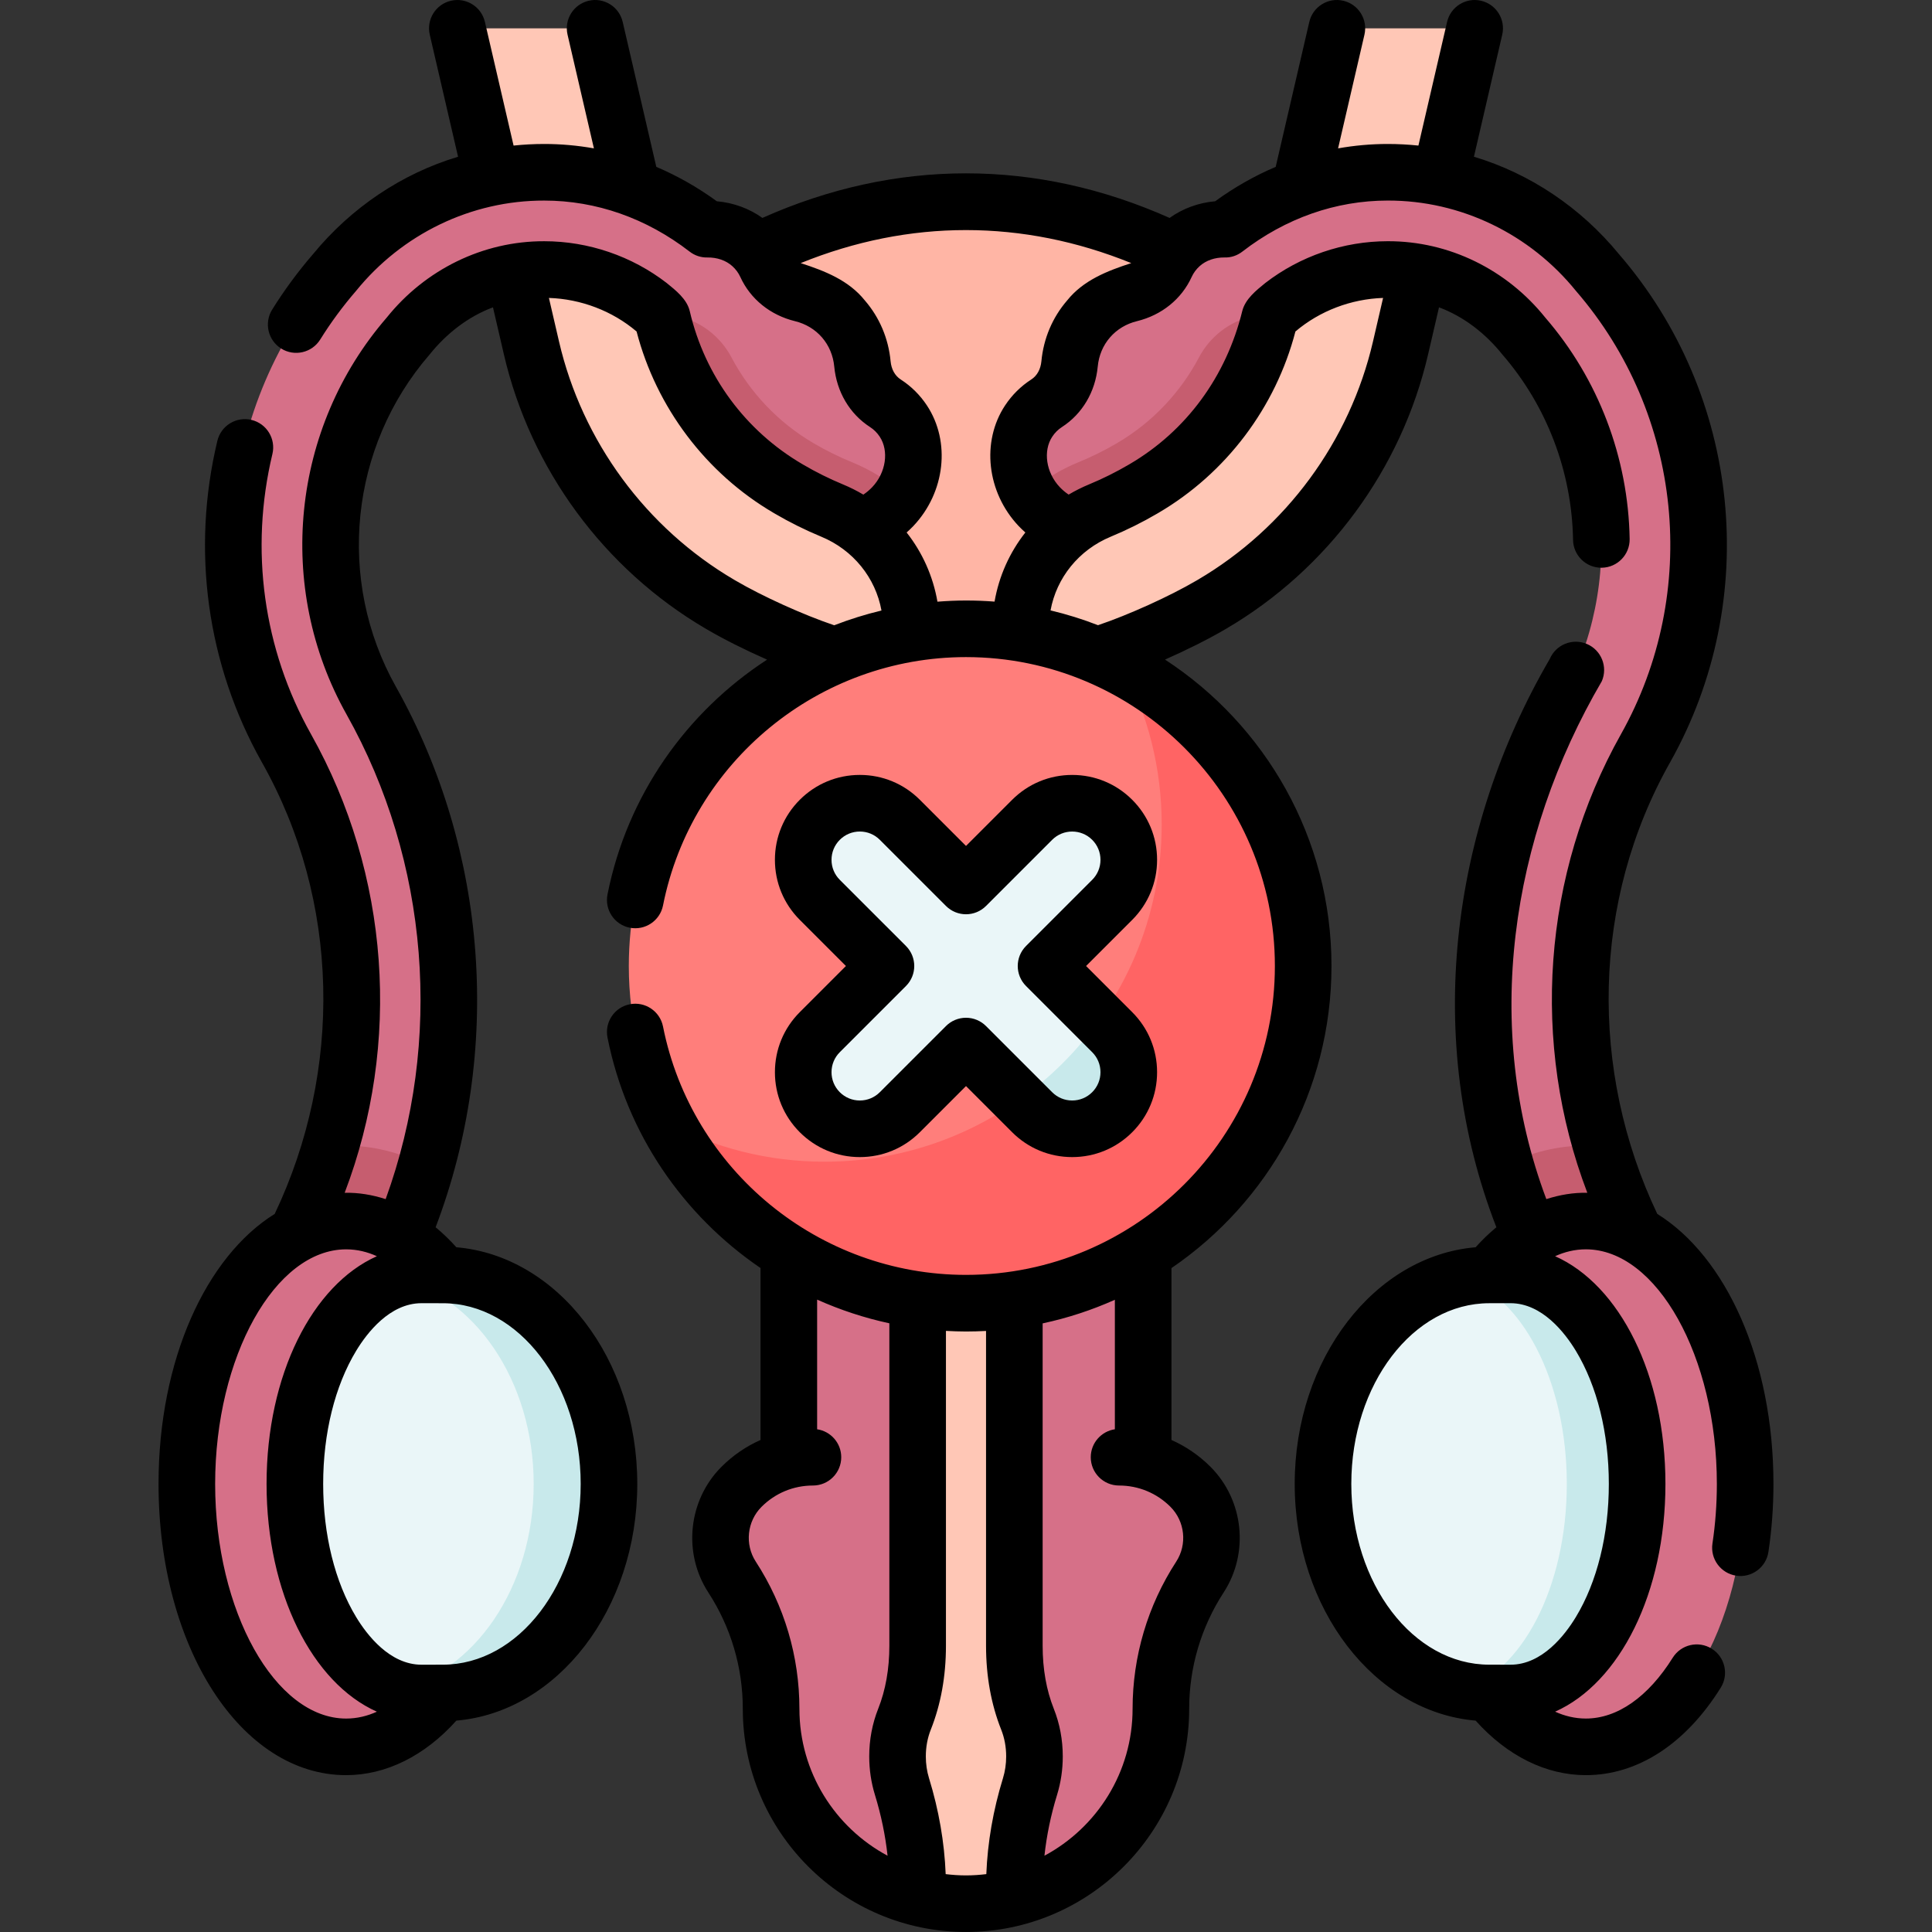 <svg id="Capa_1" enable-background="new 0 0 512.003 512.003" height="512" viewBox="0 0 512.003 512.003" width="512" xmlns="http://www.w3.org/2000/svg"><rect x="0" y="0" width="512.003" height="512.003" fill="#333333" stroke="none"/><g><g><g><path d="m198.205 66.379c37.803-17.248 77.974-17.217 115.768.094l34.779 25.825s-63.812 102.363-89.788 102.363-103.059-111.247-103.059-111.247z" fill="#ffb5a5"/><g><path d="m385.769 7.503c2.574 0 4.478 2.396 3.897 4.903l-7.624 32.897-6.48 27.93-4.4 18.95c-6.62 28.56-24.7 53.14-50 67.97l-.26.16c-15.84 9.28-33.19 14.88-50.84 16.83v-10.6c0-10.791 5.206-20.649 13.61-26.89 0 0 2.328-5.319 5.03-6.424 4.02-1.64 7.95-3.58 11.76-5.81l.29-.17c16.77-9.84 29.069-24.24 33.459-43.2l2.431-.436 8.24-35.53 8.692-37.484c.42-1.813 2.036-3.096 3.897-3.096z" fill="#ffc7b6"/><g><path d="m427.458 320.167c12.81 28.71 13.924 62.116-2.116 89.156l-13.32 22.48c-2.41 4.07-6.7 6.32-11.1 6.32-2.24 0-4.5-.58-6.56-1.8-6.12-3.63-8.15-11.54-4.52-17.66l13.33-22.48c11.78-19.86 16.896-45.619 7.486-66.699-3.206-7.186-11.666-20.741-11.666-20.741-11.476-40.978-6.428-85.563 14.64-123.1 17.36-30.93 13.43-69.73-9.78-96.56l-1.66-1.91c-6.87-7.95-16.2-13.2-26.38-15.02-2.64-.48-5.34-.72-8.06-.72-10.02 0-19.91 3.37-27.84 9.5l-1.741 1.427c-1.323 1.084-2.787 3.318-3.265 4.961-4.941 16.998-18.285 31.906-34.084 40.917-3.81 2.23-7.74 4.17-11.76 5.81-2.7 1.1-2.629 1.747-4.899 3.437 0 0-5.072-2.099-7.482-4.659-1.082-1.143-4.055-2.275-4.055-2.275-3.533-6.024-3.669-13.439-.004-18.977 1.29-1.95 2.91-3.52 4.74-4.7 3.55-2.29 5.68-6.12 6.09-10.43.41-4.33 2.06-8.48 5.03-11.91 2.96-3.44 6.84-5.67 11.06-6.7 4.2-1.03 7.68-3.69 9.44-7.54.9-1.98 2.22-3.81 3.97-5.37 2.851-2.556 6.508-3.946 10.344-4.162.958-.054 1.868-.412 2.639-.983 5.728-4.24 11.965-7.621 18.557-10.005 7.4-2.69 15.23-4.12 23.26-4.12 4.71 0 9.36.46 13.89 1.37 15.44 3.06 29.57 11.18 40.04 23.28l1.66 1.92c30.3 35.01 35.43 85.66 12.76 126.04-18.062 32.175-22.112 70.52-11.71 105.53-.887 5.502.661 10.984 3.066 16.373z" fill="#d67088"/></g><g><path d="m338.172 82.363c-.99.81-1.67 1.93-1.98 3.17-4.48 17.77-16.91 34.75-33.28 44.09-3.81 2.23-7.74 4.17-11.76 5.81-2.7 1.1-5.21 2.53-7.48 4.22h-.01c-2.99-1.05-5.85-2.85-8.26-5.41-1.08-1.14-2.01-2.38-2.78-3.69 3.87-3.33 8.31-6.07 13.23-8.08 3.42-1.39 6.77-3.05 9.99-4.93l.28-.17c9.22-5.41 16.7-13.33 21.63-22.67 2.92-5.53 8.09-9.52 14.19-10.92z" fill="#c65d6f"/></g><g><path d="m425.342 409.323-13.32 22.48c-2.41 4.07-6.7 6.32-11.1 6.32-2.24 0-4.5-.58-6.56-1.8-2.99-1.78-5-4.57-5.85-7.68-.9-3.26-.53-6.85 1.33-9.98l13.33-22.48c3.91-6.58 6.67-13.68 8.27-20.98 3.26-14.73 1.8-30.32-4.49-44.41-3.21-7.19-5.86-14.56-7.96-22.05 6.71-3.38 13.91-5.15 21.28-5.15 1.38 0 2.76.06 4.12.2 1.66 5.6 3.69 11.11 6.1 16.5 12.81 28.71 10.89 61.99-5.15 89.03z" fill="#c65d6f"/></g><path d="m425.693 392.59c0 30.6-6.625 54.918-25.165 54.918h-5.63c-2.519 0-5.224.89-7.627.379-20.811-4.422-36.659-27.2-36.659-54.624 0-27.44 15.868-50.221 36.697-54.622 2.391-.505 5.149-.098 7.654-.098l5.294.918c18.341.38 25.436 22.769 25.436 53.129z" fill="#eaf6f8"/><path d="m437.222 393.264c0 30.6-17.225 57.962-35.765 57.962l-6.796-2.562c-2.52 0-4.99-.27-7.39-.78 15.87-4.41 27.95-27.18 27.95-54.62 0-27.42-12.07-50.18-27.91-54.61 2.39-.52 4.85-.78 7.35-.78l6.678-1.754c18.341.38 35.883 26.784 35.883 57.144z" fill="#c8e9eb"/><path d="m400.29 448.668c18.54 0 33.57-24.805 33.57-55.404s-15.03-55.404-33.57-55.404l-5.624.009c7.102-8.956 15.976-14.279 25.605-14.279 23.316 0 42.217 31.194 42.217 69.674s-18.901 69.674-42.217 69.674c-9.628 0-18.502-5.323-25.605-14.279z" fill="#d67088"/></g><g><path d="m125.825 7.503c-2.574 0-4.478 2.396-3.897 4.903l7.624 32.897 6.48 27.93 4.4 18.95c6.62 28.56 24.7 53.14 50 67.97l.26.16c15.84 9.28 33.19 14.88 50.84 16.83v-10.6c0-10.791-5.206-20.649-13.61-26.89 0 0-2.328-5.319-5.03-6.424-4.02-1.64-7.95-3.58-11.76-5.81l-.29-.17c-16.77-9.84-29.069-24.24-33.459-43.2l-2.431-.436-8.24-35.53-8.692-37.483c-.42-1.813-2.036-3.096-3.897-3.096h-28.298z" fill="#ffc7b6"/><g><path d="m84.136 320.167c-12.81 28.71-13.924 62.116 2.116 89.156l13.32 22.48c2.41 4.07 6.7 6.32 11.1 6.32 2.24 0 4.5-.58 6.56-1.8 6.12-3.63 8.15-11.54 4.52-17.66l-13.33-22.48c-11.78-19.86-16.896-45.619-7.486-66.699 3.206-7.186 11.666-20.741 11.666-20.741 11.476-40.978 6.428-85.563-14.64-123.1-17.36-30.93-13.43-69.73 9.78-96.56l1.66-1.91c6.87-7.95 16.2-13.2 26.38-15.02 2.64-.48 5.34-.72 8.06-.72 10.02 0 19.91 3.37 27.84 9.5l1.741 1.427c1.323 1.084 2.787 3.318 3.265 4.961 4.941 16.998 18.285 31.906 34.084 40.917 3.81 2.23 7.74 4.17 11.76 5.81 2.7 1.1 2.629 1.747 4.899 3.437 0 0 5.072-2.099 7.482-4.659 1.082-1.143 4.055-2.275 4.055-2.275 3.533-6.024 3.669-13.439.004-18.977-1.29-1.95-2.91-3.52-4.74-4.7-3.55-2.29-5.68-6.12-6.09-10.43-.41-4.33-2.06-8.48-5.03-11.91-2.96-3.44-6.84-5.67-11.06-6.7-4.2-1.03-7.68-3.69-9.44-7.54-.9-1.98-2.22-3.81-3.97-5.37-2.851-2.556-6.508-3.946-10.344-4.162-.958-.054-1.868-.412-2.639-.983-5.728-4.24-11.965-7.621-18.557-10.005-7.4-2.69-15.23-4.12-23.26-4.12-4.71 0-9.36.46-13.89 1.37-15.44 3.06-29.57 11.18-40.04 23.28l-1.66 1.92c-30.3 35.01-35.43 85.66-12.76 126.04 18.062 32.175 22.112 70.52 11.71 105.53.887 5.502-.662 10.984-3.066 16.373z" fill="#d67088"/></g><g><path d="m173.422 82.363c.99.81 1.67 1.93 1.98 3.17 4.48 17.77 16.91 34.75 33.28 44.09 3.81 2.23 7.74 4.17 11.76 5.81 2.7 1.1 5.21 2.53 7.48 4.22h.01c2.99-1.05 5.85-2.85 8.26-5.41 1.08-1.14 2.01-2.38 2.78-3.69-3.87-3.33-8.31-6.07-13.23-8.08-3.42-1.39-6.77-3.05-9.99-4.93l-.28-.17c-9.22-5.41-16.7-13.33-21.63-22.67-2.92-5.53-8.09-9.52-14.19-10.92z" fill="#c65d6f"/></g><g><path d="m86.252 409.323 13.32 22.48c2.41 4.07 6.7 6.32 11.1 6.32 2.24 0 4.5-.58 6.56-1.8 2.99-1.78 5-4.57 5.85-7.68.9-3.26.53-6.85-1.33-9.98l-13.33-22.48c-3.91-6.58-6.67-13.68-8.27-20.98-3.26-14.73-1.8-30.32 4.49-44.41 3.21-7.19 5.86-14.56 7.96-22.05-6.71-3.38-13.91-5.15-21.28-5.15-1.38 0-2.76.06-4.12.2-1.66 5.6-3.69 11.11-6.1 16.5-12.81 28.71-10.89 61.99 5.15 89.03z" fill="#c65d6f"/></g><path d="m123.551 340.59c-.16-.034-.325-.054-.487-.08-2.238-.453-4.685-2.226-7.017-2.226l-5.793-2.165c-18.34.38-35.882 26.784-35.882 57.144 0 30.6 17.225 57.962 35.765 57.962l6.169-3.647c2.491 0 3.908-.419 6.282-.918.027-.005-.027.006 0 0 20.811-4.422 34.023-25.973 34.023-53.397 0-27.439-12.23-48.272-33.06-52.673z" fill="#eaf6f8"/><path d="m160.982 393.263c0 27.42-15.85 50.2-36.66 54.62-.03.01-.05.01-.08.02-2.38.49-4.82.76-7.31.76l-6.8 2.56c-3.43 0-6.82-.94-10.06-2.66 1.56-.12 3.1-.35 4.61-.66.03-.01.06-.01.09-.02 20.81-4.42 36.66-27.2 36.66-54.62 0-27.44-15.87-50.22-36.7-54.62-.16-.04-.32-.06-.49-.08-.83-.17-1.67-.3-2.51-.42 2.77-1.26 5.64-1.96 8.52-2.02l6.676 1.746c2.33 0 4.634.244 6.874.694.16.02.32.04.48.08 20.83 4.4 36.7 27.18 36.7 54.62z" fill="#c8e9eb"/><path d="m111.304 448.668c-18.54 0-33.57-24.805-33.57-55.404s15.03-55.404 33.57-55.404l5.624.009c-7.102-8.956-15.976-14.279-25.605-14.279-23.316 0-42.217 31.194-42.217 69.674s18.901 69.674 42.217 69.674c9.628 0 18.507-5.318 25.609-14.274z" fill="#d67088"/></g><path d="m223.811 236.167c-6.888-5.953-16.773-2.345-14.613 6.499.37 1.516-2.983 1.146-2.674 2.677 1.536 7.598 2.321 15.366 2.321 23.191v118.423c-4.705 1.157-9.05 3.581-12.533 7.064-6.38 6.38-7.427 16.354-2.51 23.92 6.754 10.393 10.348 22.521 10.348 34.915 0 24.1 16.509 44.338 38.833 50.038 0 0 8.391-1.739 12.815-1.739 4.424 0 12.815 1.739 12.815 1.739 22.324-5.7 38.833-25.938 38.833-50.038 0-12.394 3.595-24.522 10.348-34.915 4.917-7.566 3.87-17.54-2.51-23.92-3.483-3.483-7.828-5.907-12.533-7.064v-118.423c0-7.688.759-15.319 2.242-22.79 0 0-.829-1.429-.426-3.077 2.16-8.845-8.431-15.195-15.319-9.241z" fill="#d67088"/><path d="m306.092 240.773c-.4 1.65-.77 3.31-1.1 4.97l-22.99 18.6c-7.33 5.93-16.57 9.2-26 9.2s-18.67-3.27-26-9.2l-23.48-19c-.31-1.53-.65-3.05-1.02-4.57-2.16-8.85 8.747-15.286 15.637-9.326l69.633.086c6.89-5.96 17.48.39 15.32 9.24z" fill="#c65d6f"/><path d="m273.942 465.483c0 2.81-.42 5.49-1.18 7.97-2.68 8.71-4.15 17.75-4.15 26.86v2.58c-4.1 1.05-8.39 1.61-12.81 1.61h-.01c-4.42 0-8.71-.56-12.81-1.61v-2.58c0-9.11-1.47-18.15-4.15-26.86-.76-2.48-1.18-5.17-1.18-7.97 0-3.55.66-6.9 1.85-9.88 2.45-6.17 3.48-12.82 3.48-19.46v-164.73l4.406-9.693-4.406-24.837h25.63l-2.73 23.425 2.73 11.245v164.59c0 6.64 1.03 13.29 3.48 19.46 1.19 2.98 1.85 6.33 1.85 9.88z" fill="#ffc7b6"/><path d="m268.612 236.883v34.67c-4.06 1.31-8.31 1.99-12.61 1.99-4.45 0-8.84-.73-13.02-2.13v-34.53z" fill="#ffb5a5"/></g><g><path d="m342.065 255.61c0 49.352-36.711 84.8-86.064 84.8-34.331 0-60.626-18.757-79.105-42.803-6.548-12.425-10.255-26.581-10.255-41.603 0-49.352 40.008-89.36 89.36-89.36 15.022 0 29.177 3.706 41.603 10.255 25.108 19.648 44.461 44.38 44.461 78.711z" fill="#ff7e7b"/><path d="m345.362 256.003c0 49.35-40.01 89.36-89.36 89.36-34.33 0-64.14-19.36-79.1-47.76 12.42 6.55 26.58 10.26 41.6 10.26 49.36 0 89.36-40 89.36-89.36 0-15.02-3.71-29.18-10.26-41.6 28.4 14.96 47.76 44.77 47.76 79.1z" fill="#ff6464"/><path d="m278.629 257.418c-.781-.781-.781-2.047 0-2.828l16.119-16.119c6.028-6.027 5.853-15.91-.525-21.714-5.974-5.436-15.277-4.91-20.989.801l-15.818 15.818c-.781.781-2.047.781-2.828 0l-16.119-16.119c-5.856-5.859-15.354-5.857-21.213 0s-5.858 15.355 0 21.213l16.119 16.119c.781.781.781 2.047 0 2.828l-16.119 16.119c-5.858 5.857-5.858 15.355 0 21.213 2.929 2.929 6.768 4.394 10.606 4.394s7.678-1.465 10.606-4.394l16.119-16.119c.781-.781 2.047-.781 2.828 0l12.779 12.779 3.864 2.065c2.929 2.93 6.768 4.394 10.606 4.394s5.53-1.589 8.459-4.518c5.858-5.857 6.423-13.437.565-19.294l-2.281-3.86z" fill="#eaf6f8"/><path d="m294.752 294.753c-2.93 2.93-6.77 4.39-10.61 4.39s-7.68-1.46-10.61-4.39l-3.34-3.34c8.21-5.83 15.39-13.01 21.22-21.22l3.34 3.34c5.85 5.86 5.85 15.36 0 21.22z" fill="#c8e9eb"/></g></g><g><path d="m439.197 321.7c-18.052-37.997-17.362-82.996 3.449-119.764 24.21-43.126 18.732-97.227-13.632-134.625-10.065-12.257-23.486-21.303-38.404-25.773l7.499-32.34c.936-4.035-1.577-8.064-5.612-9-4.034-.941-8.064 1.576-9 5.611l-7.599 32.77c-2.691-.279-5.408-.425-8.143-.425-4.434 0-8.825.401-13.146 1.165l6.985-30.122c.936-4.035-1.577-8.064-5.612-9.001-4.038-.935-8.065 1.577-9 5.612l-8.907 38.412c-5.583 2.37-10.956 5.415-16.037 9.115-4.432.39-8.588 1.921-12.085 4.417-35.328-15.753-72.577-15.756-107.907-.004-3.496-2.494-7.649-4.023-12.08-4.413-5.081-3.699-10.454-6.745-16.037-9.115l-8.907-38.412c-.936-4.034-4.96-6.545-9-5.612-4.035.937-6.547 4.966-5.612 9.001l6.985 30.122c-4.321-.764-8.712-1.165-13.146-1.165-2.734 0-5.451.146-8.143.425l-7.599-32.77c-.936-4.035-4.969-6.554-9-5.611-4.035.936-6.547 4.965-5.612 9l7.499 32.34c-14.917 4.469-28.339 13.516-38.404 25.773-3.988 4.607-7.642 9.566-10.861 14.736-2.189 3.517-1.113 8.142 2.404 10.331 3.516 2.189 8.141 1.112 10.331-2.403 2.806-4.508 5.992-8.83 9.468-12.848 12.188-15.064 30.502-24.022 49.917-23.973 13.744 0 27.058 4.674 38.501 13.517 1.348 1.042 2.982 1.604 4.713 1.564 2.577-.033 4.903.766 6.592 2.277.924.826 1.646 1.802 2.146 2.897 2.665 5.844 7.945 10.11 14.486 11.705 2.845.694 5.323 2.188 7.166 4.32 1.842 2.131 2.961 4.798 3.236 7.714.632 6.702 4.09 12.544 9.487 16.027 1.013.653 1.873 1.509 2.556 2.54 2.507 3.787 1.659 9.536-1.972 13.373-.717.758-1.514 1.422-2.36 1.992-1.723-1.021-3.533-1.932-5.426-2.715-3.597-1.489-7.12-3.24-10.469-5.203l-.291-.17c-15.017-8.798-25.809-23.314-29.814-40.517-.755-3.241-3.769-5.562-6.119-7.477-9.239-7.139-20.757-11.07-32.433-11.07-16.292-.054-31.614 7.566-41.769 20.249-25.276 29.206-29.554 71.458-10.646 105.138 21.896 39.005 25.619 86.526 10.373 128.467-3.541-1.144-7.187-1.757-10.864-1.679 15.083-39.554 11.919-84.416-8.906-121.513-12.668-22.565-16.306-48.942-10.244-74.271.964-4.028-1.52-8.076-5.548-9.04-4.025-.962-8.075 1.52-9.04 5.548-6.944 29.013-2.771 59.237 11.752 85.105 20.811 36.77 21.501 81.767 3.449 119.765-18.227 11.339-30.791 38.748-30.791 71.564 0 43.275 21.838 77.174 49.717 77.174 10.574 0 20.836-5.113 29.214-14.451 26.748-2.27 47.944-29.525 47.944-62.723s-21.197-60.453-47.944-62.723c-1.754-1.955-3.591-3.723-5.497-5.299 17.72-46.574 13.893-99.751-10.536-143.268-15.823-28.183-12.243-63.539 8.909-87.979 4.457-5.572 10.229-10.091 16.826-12.544l2.885 12.44c7.056 30.43 26.56 56.94 53.519 72.738l.257.15c4.548 2.666 10.244 5.509 15.983 8.037-21.332 13.865-37.075 35.938-42.294 62.226-.807 4.063 1.833 8.011 5.896 8.817 4.06.803 8.01-1.833 8.817-5.896 7.573-38.139 41.339-65.82 80.291-65.82 45.138 0 81.86 36.723 81.86 81.86s-36.722 81.86-81.86 81.86c-38.951 0-72.718-27.682-80.291-65.82-.807-4.062-4.758-6.703-8.817-5.896-4.063.807-6.703 4.754-5.896 8.817 5.077 25.568 20.104 47.158 40.551 61.079v45.572c-3.803 1.688-7.306 4.072-10.336 7.102-8.83 8.83-10.3 22.839-3.496 33.31 5.977 9.198 9.137 19.858 9.137 30.828 0 32.614 26.534 59.148 59.148 59.148s59.148-26.534 59.148-59.148c0-10.97 3.16-21.63 9.137-30.828 6.805-10.471 5.334-24.479-3.496-33.31-3.031-3.03-6.533-5.414-10.336-7.102v-45.549c25.58-17.453 42.407-46.828 42.407-80.063 0-33.97-17.581-63.907-44.118-81.202 5.728-2.524 11.41-5.361 15.948-8.021l.267-.156c26.951-15.793 46.456-42.304 53.512-72.734l2.885-12.44c6.597 2.453 12.37 6.973 16.826 12.545 11.753 13.581 18.394 31.016 18.699 49.093.069 4.099 3.413 7.374 7.497 7.374.042 0 .086 0 .129-.001 4.142-.07 7.442-3.484 7.373-7.625-.364-21.589-8.303-42.42-22.354-58.656-10.154-12.683-25.476-20.304-41.769-20.25-11.676 0-23.194 3.932-32.433 11.07-2.353 1.92-5.323 4.236-6.117 7.471-4.249 17.296-14.799 31.725-29.818 40.523l-.287.168c-3.35 1.964-6.873 3.715-10.468 5.203-1.894.784-3.705 1.695-5.428 2.716-.846-.57-1.643-1.234-2.36-1.992-3.631-3.837-4.479-9.586-1.972-13.373.683-1.031 1.543-1.887 2.556-2.54 5.397-3.483 8.855-9.325 9.487-16.028.275-2.915 1.394-5.582 3.237-7.714 1.842-2.132 4.32-3.625 7.165-4.319 6.541-1.595 11.821-5.861 14.486-11.705.5-1.096 1.222-2.071 2.146-2.897 1.689-1.512 4.033-2.305 6.592-2.277 1.708.062 3.365-.522 4.713-1.564 11.443-8.843 24.757-13.517 38.501-13.517 19.415-.049 37.73 8.908 49.917 23.973 28.24 32.631 33.02 79.837 11.895 117.466-20.825 37.096-23.989 81.958-8.906 121.512-3.677-.078-7.322.535-10.864 1.679-17.067-45.483-9.522-95.814 14.711-137.268 1.629-3.809-.138-8.216-3.946-9.845-3.807-1.63-8.216.139-9.845 3.946-26.506 45.51-33.415 101.124-14.16 150.623-1.906 1.576-3.744 3.345-5.499 5.301-26.748 2.27-47.944 29.525-47.944 62.723s21.197 60.453 47.944 62.723c8.378 9.338 18.64 14.451 29.214 14.451 13.711 0 26.406-8.229 35.745-23.173 2.195-3.513 1.127-8.14-2.386-10.335-3.513-2.196-8.14-1.126-10.335 2.386-6.497 10.396-14.674 16.122-23.024 16.122-2.95 0-5.672-.697-8.145-1.822 17.085-7.606 29.234-31.406 29.234-60.352 0-28.943-12.147-52.741-29.237-60.351 2.473-1.125 5.197-1.823 8.148-1.823 18.818 0 34.717 28.472 34.717 62.174 0 5.345-.393 10.654-1.167 15.781-.618 4.096 2.201 7.917 6.296 8.535 4.092.623 7.917-2.2 8.536-6.297.885-5.865 1.334-11.928 1.334-18.02-.001-32.814-12.565-60.222-30.792-71.561zm-347.465 133.738c-18.818 0-34.717-28.472-34.717-62.174s15.898-62.174 34.717-62.174c2.95 0 5.672.697 8.145 1.822-17.085 7.606-29.234 31.406-29.234 60.352s12.149 52.745 29.234 60.352c-2.473 1.125-5.195 1.822-8.145 1.822zm62.158-62.174c0 26.409-16.397 47.895-36.553 47.895-.004 0-.008 0-.012 0l-5.621.009c-8.418-.006-14.461-7.904-17.314-12.614-5.64-9.309-8.747-21.841-8.747-35.289s3.106-25.98 8.747-35.289c2.854-4.711 8.901-12.614 17.312-12.614l5.624.009h.012c20.155-.001 36.552 21.484 36.552 47.893zm57.964 59.591c0-13.878-3.997-27.364-11.56-39.002-2.968-4.567-2.327-10.678 1.525-14.528 3.639-3.639 8.475-5.643 13.619-5.643 4.142 0 7.5-3.357 7.5-7.5 0-3.764-2.775-6.871-6.389-7.409v-34.36c6.095 2.729 12.501 4.849 19.139 6.278v85.455c0 6.143-.993 11.755-2.952 16.681-1.58 3.976-2.381 8.232-2.381 12.652 0 3.496.509 6.921 1.512 10.18 1.654 5.375 2.766 10.772 3.347 16.129-13.89-7.445-23.36-22.102-23.36-38.933zm38.761 43.808c-.332-8.434-1.812-16.966-4.413-25.417-.563-1.828-.848-3.769-.848-5.767 0-2.514.444-4.907 1.32-7.11 2.663-6.697 4.013-14.174 4.013-22.223v-83.446c1.762.097 3.531.163 5.313.163 1.783 0 3.554-.052 5.313-.148v83.431c0 8.049 1.35 15.525 4.013 22.222.876 2.204 1.321 4.598 1.321 7.111 0 1.998-.285 3.938-.848 5.768-2.601 8.448-4.08 16.98-4.413 25.416-1.767.216-3.562.34-5.386.34-1.823 0-3.618-.124-5.385-.34zm44.839-117.89c-3.614.538-6.389 3.645-6.389 7.409 0 4.143 3.358 7.5 7.5 7.5 5.144 0 9.98 2.004 13.619 5.643 3.852 3.851 4.493 9.961 1.525 14.528-7.562 11.638-11.56 25.124-11.56 39.002 0 16.832-9.47 31.488-23.36 38.934.58-5.358 1.692-10.755 3.346-16.128 1.003-3.26 1.512-6.685 1.512-10.181 0-4.42-.801-8.677-2.382-12.653-1.958-4.925-2.952-10.537-2.952-16.68v-85.433c6.657-1.426 13.063-3.536 19.139-6.257v34.316zm-100.566-224.939-.259-.151c-23.412-13.72-40.354-36.748-46.483-63.182l-2.677-11.546c8.456.279 16.77 3.408 23.234 8.894 5.23 20.111 18.364 37.56 36.326 48.084l.289.17c3.942 2.311 8.087 4.37 12.32 6.123 8.488 3.511 14.401 10.922 15.965 19.568-4.284 1.023-8.466 2.333-12.526 3.91-8.148-2.745-18.982-7.645-26.189-11.87zm111.799-17.731.286-.168c17.963-10.524 31.097-27.972 36.329-48.086 6.464-5.486 14.778-8.615 23.234-8.894l-2.677 11.546c-6.129 26.434-23.072 49.463-46.482 63.181l-.268.157c-7.182 4.209-17.979 9.095-26.12 11.845-4.069-1.582-8.27-2.895-12.582-3.92 1.573-8.632 7.481-16.03 15.961-19.538 4.231-1.752 8.376-3.812 12.319-6.123zm-23.882-56.478c-3.894 4.504-6.253 10.076-6.823 16.114-.201 2.129-1.155 3.846-2.688 4.834-2.764 1.784-5.096 4.094-6.931 6.864-6.358 9.607-4.85 23.049 3.586 31.963.569.601 1.17 1.166 1.785 1.714-4.169 5.295-6.999 11.572-8.162 18.322-2.499-.194-5.023-.294-7.571-.294-2.544 0-5.065.116-7.568.313-1.161-6.758-3.992-13.041-8.165-18.341.615-.548 1.216-1.113 1.785-1.714 8.436-8.914 9.944-22.355 3.585-31.963-1.834-2.771-4.166-5.08-6.93-6.864-1.532-.988-2.487-2.705-2.688-4.833-.57-6.039-2.929-11.611-6.822-16.114-4.272-5.354-10.634-7.834-17.004-9.9 28.771-11.671 58.841-11.669 87.609.002-6.367 2.063-12.728 4.547-16.998 9.897zm134.808 278.35c5.64 9.309 8.747 21.841 8.747 35.289s-3.106 25.98-8.747 35.289c-2.854 4.711-8.901 12.614-17.312 12.614l-5.624-.009c-.004 0-.008 0-.012 0-20.156 0-36.553-21.485-36.553-47.895s16.397-47.895 36.553-47.895h.012l5.612-.009c8.424.002 14.47 7.905 17.324 12.616z"/><path d="m205.362 284.144c0 6.011 2.34 11.661 6.59 15.91s9.9 6.59 15.91 6.59 11.66-2.341 15.91-6.591l12.23-12.23 12.229 12.23c4.249 4.25 9.899 6.591 15.911 6.591 6.01 0 11.66-2.341 15.909-6.59 4.25-4.249 6.591-9.899 6.591-15.91s-2.34-11.661-6.59-15.909l-12.23-12.231 12.229-12.229c4.25-4.249 6.591-9.899 6.591-15.91s-2.34-11.661-6.59-15.91-9.899-6.589-15.91-6.589-11.66 2.34-15.91 6.589l-12.23 12.23-12.229-12.229c-4.249-4.251-9.9-6.593-15.911-6.592-6.01 0-11.66 2.341-15.91 6.59s-6.591 9.899-6.591 15.91 2.34 11.661 6.59 15.91l12.23 12.229-12.229 12.23c-4.25 4.25-6.59 9.9-6.59 15.911zm17.197-5.304 17.533-17.534c2.929-2.929 2.929-7.677 0-10.606l-17.534-17.533c-1.417-1.416-2.196-3.3-2.196-5.303s.78-3.887 2.196-5.303c1.417-1.417 3.301-2.197 5.305-2.197 2.003 0 3.885.779 5.302 2.197l17.533 17.533c2.929 2.928 7.678 2.928 10.606 0l17.533-17.533c2.925-2.925 7.682-2.924 10.607 0 1.417 1.416 2.196 3.3 2.196 5.303s-.78 3.887-2.197 5.303l-17.532 17.533c-2.929 2.93-2.929 7.678 0 10.606l17.534 17.535c1.417 1.416 2.196 3.3 2.196 5.303s-.78 3.887-2.197 5.303c-1.417 1.417-3.3 2.197-5.303 2.197s-3.887-.78-5.303-2.196l-17.533-17.534c-1.406-1.407-3.314-2.197-5.303-2.197s-3.897.79-5.303 2.197l-17.533 17.533c-1.417 1.417-3.3 2.197-5.303 2.197s-3.886-.78-5.304-2.197c-1.417-1.416-2.196-3.3-2.196-5.303s.779-3.887 2.196-5.304z"/></g></g></svg>